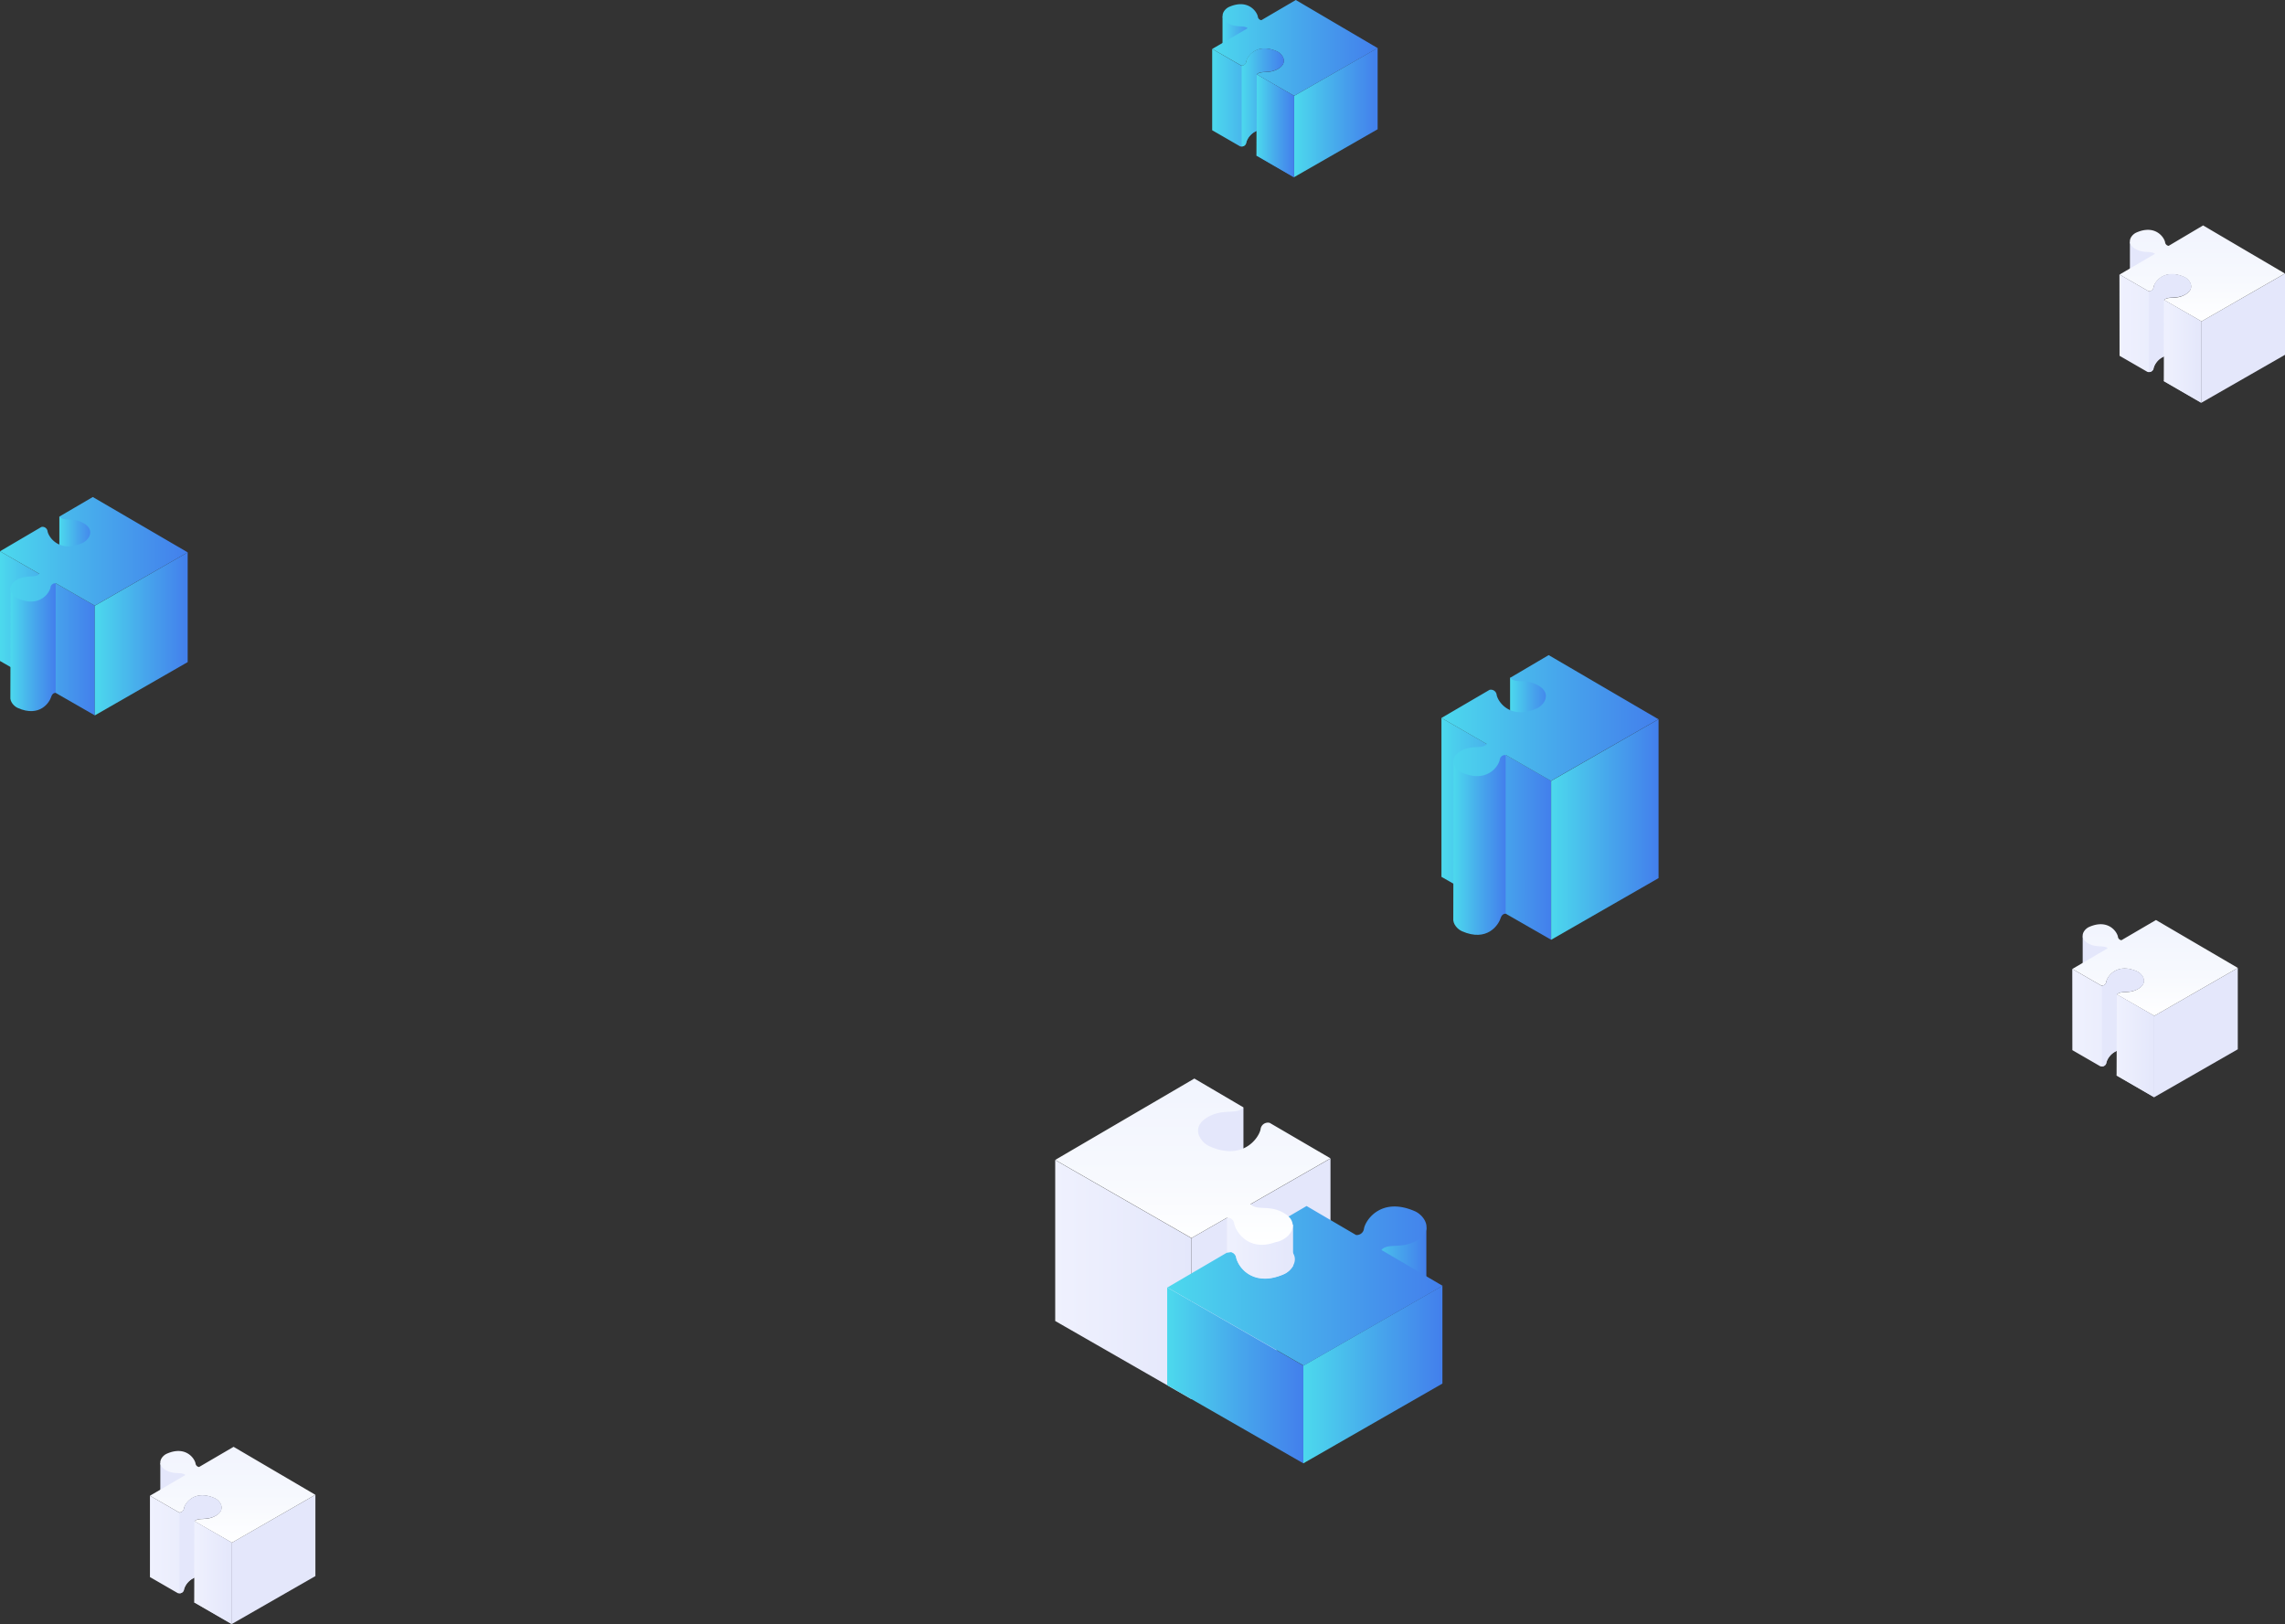 <svg xmlns="http://www.w3.org/2000/svg" xmlns:xlink="http://www.w3.org/1999/xlink" viewBox="0 0 855.03 607.76"><rect x="0" y="0" width="855.03" height="607.76" fill="#333333" stroke="none"/><defs><style>.cls-1{fill:#e4e7fb;}.cls-2{fill:url(#linear-gradient);}.cls-3{fill:url(#linear-gradient-2);}.cls-4{fill:url(#linear-gradient-3);}.cls-5{fill:url(#linear-gradient-4);}.cls-6{fill:url(#linear-gradient-5);}.cls-7{fill:url(#linear-gradient-6);}.cls-8{fill:url(#linear-gradient-7);}.cls-9{fill:url(#linear-gradient-8);}.cls-10{fill:url(#linear-gradient-9);}.cls-11{fill:url(#linear-gradient-10);}.cls-12{fill:url(#linear-gradient-11);}.cls-13{fill:url(#linear-gradient-12);}.cls-14{fill:url(#linear-gradient-13);}.cls-15{fill:url(#linear-gradient-14);}.cls-16{fill:url(#linear-gradient-15);}.cls-17{fill:url(#linear-gradient-16);}.cls-18{fill:url(#linear-gradient-17);}.cls-19{fill:url(#linear-gradient-18);}.cls-20{fill:url(#linear-gradient-19);}.cls-21{fill:url(#linear-gradient-20);}.cls-22{fill:url(#linear-gradient-21);}.cls-23{fill:url(#linear-gradient-22);}.cls-24{fill:url(#linear-gradient-23);}.cls-25{fill:url(#linear-gradient-24);}.cls-26{fill:url(#linear-gradient-25);}.cls-27{fill:url(#linear-gradient-26);}.cls-28{fill:url(#linear-gradient-27);}.cls-29{fill:url(#linear-gradient-28);}.cls-30{fill:url(#linear-gradient-29);}.cls-31{fill:url(#linear-gradient-30);}.cls-32{fill:url(#linear-gradient-31);}.cls-33{fill:url(#linear-gradient-32);}</style><linearGradient id="linear-gradient" x1="394.85" y1="478.87" x2="445.81" y2="478.87" gradientUnits="userSpaceOnUse"><stop offset="0" stop-color="#eff1fe"/><stop offset="1" stop-color="#e4e7fb"/></linearGradient><linearGradient id="linear-gradient-2" x1="510.72" y1="471.86" x2="533.73" y2="471.86" gradientUnits="userSpaceOnUse"><stop offset="0" stop-color="#4cd9ed"/><stop offset="0.54" stop-color="#47a6ec"/><stop offset="1" stop-color="#437fec"/></linearGradient><linearGradient id="linear-gradient-3" x1="487.7" y1="514.42" x2="539.74" y2="514.42" xlink:href="#linear-gradient-2"/><linearGradient id="linear-gradient-4" x1="436.75" y1="514.72" x2="487.7" y2="514.72" xlink:href="#linear-gradient-2"/><linearGradient id="linear-gradient-5" x1="436.79" y1="481.2" x2="539.8" y2="481.2" xlink:href="#linear-gradient-2"/><linearGradient id="linear-gradient-6" x1="459.04" y1="464.96" x2="483.78" y2="464.96" xlink:href="#linear-gradient"/><linearGradient id="linear-gradient-7" x1="446.35" y1="403.69" x2="446.35" y2="465.9" gradientUnits="userSpaceOnUse"><stop offset="0" stop-color="#f1f4fe"/><stop offset="0.58" stop-color="#f7f9fe"/><stop offset="1" stop-color="#fff"/></linearGradient><linearGradient id="linear-gradient-8" x1="22.21" y1="200.02" x2="35.49" y2="200.02" xlink:href="#linear-gradient-2"/><linearGradient id="linear-gradient-9" x1="0" y1="237.01" x2="35.49" y2="237.01" xlink:href="#linear-gradient-2"/><linearGradient id="linear-gradient-10" x1="3.83" y1="240.72" x2="20.82" y2="240.72" xlink:href="#linear-gradient-2"/><linearGradient id="linear-gradient-11" x1="35.49" y1="237.22" x2="70.23" y2="237.22" xlink:href="#linear-gradient-2"/><linearGradient id="linear-gradient-12" x1="0" y1="206.31" x2="70.23" y2="206.31" xlink:href="#linear-gradient-2"/><linearGradient id="linear-gradient-13" x1="565.06" y1="261.42" x2="580.43" y2="261.42" xlink:href="#linear-gradient-2"/><linearGradient id="linear-gradient-14" x1="539.38" y1="310.19" x2="580.43" y2="310.19" xlink:href="#linear-gradient-2"/><linearGradient id="linear-gradient-15" x1="543.81" y1="314.48" x2="563.46" y2="314.48" xlink:href="#linear-gradient-2"/><linearGradient id="linear-gradient-16" x1="580.43" y1="310.43" x2="620.62" y2="310.43" xlink:href="#linear-gradient-2"/><linearGradient id="linear-gradient-17" x1="539.38" y1="268.69" x2="620.62" y2="268.69" xlink:href="#linear-gradient-2"/><linearGradient id="linear-gradient-18" x1="806.41" y1="344.3" x2="806.41" y2="380.19" xlink:href="#linear-gradient-7"/><linearGradient id="linear-gradient-19" x1="775.46" y1="386.62" x2="806.08" y2="386.62" xlink:href="#linear-gradient"/><linearGradient id="linear-gradient-20" x1="792.01" y1="391.39" x2="806.08" y2="391.39" xlink:href="#linear-gradient"/><linearGradient id="linear-gradient-21" x1="824.07" y1="84.41" x2="824.07" y2="120.3" xlink:href="#linear-gradient-7"/><linearGradient id="linear-gradient-22" x1="793.12" y1="126.72" x2="823.74" y2="126.72" xlink:href="#linear-gradient"/><linearGradient id="linear-gradient-23" x1="809.68" y1="131.5" x2="823.74" y2="131.5" xlink:href="#linear-gradient"/><linearGradient id="linear-gradient-24" x1="87.07" y1="541.45" x2="87.07" y2="577.34" xlink:href="#linear-gradient-7"/><linearGradient id="linear-gradient-25" x1="56.11" y1="583.76" x2="86.74" y2="583.76" xlink:href="#linear-gradient"/><linearGradient id="linear-gradient-26" x1="72.67" y1="588.54" x2="86.74" y2="588.54" xlink:href="#linear-gradient"/><linearGradient id="linear-gradient-27" x1="457.46" y1="12.1" x2="470.5" y2="12.1" xlink:href="#linear-gradient-2"/><linearGradient id="linear-gradient-28" x1="484.21" y1="42.13" x2="515.5" y2="42.13" xlink:href="#linear-gradient-2"/><linearGradient id="linear-gradient-29" x1="453.59" y1="17.94" x2="515.5" y2="17.94" xlink:href="#linear-gradient-2"/><linearGradient id="linear-gradient-30" x1="453.59" y1="42.31" x2="484.21" y2="42.31" xlink:href="#linear-gradient-2"/><linearGradient id="linear-gradient-31" x1="464.64" y1="36.44" x2="480.43" y2="36.44" xlink:href="#linear-gradient-2"/><linearGradient id="linear-gradient-32" x1="470.15" y1="47.09" x2="484.21" y2="47.09" xlink:href="#linear-gradient-2"/></defs><title>Asset 2</title><g id="Layer_2" data-name="Layer 2"><g id="Layer_15" data-name="Layer 15"><rect class="cls-1" x="445.81" y="414.49" width="19.48" height="19.65"/><polygon class="cls-1" points="445.81 523.62 497.86 493.76 497.86 433.54 445.81 463.37 445.81 523.62"/><polygon class="cls-2" points="394.85 494.36 445.81 523.6 445.81 463.37 394.85 434.14 394.85 494.36"/><polygon class="cls-3" points="533.73 484.3 533.73 459.43 510.72 467.37 533.73 484.3"/><polygon class="cls-4" points="487.7 547.63 539.74 517.78 539.74 481.2 487.7 511.05 487.7 547.63"/><polygon class="cls-5" points="436.75 518.38 487.7 547.63 487.7 511.05 436.75 481.81 436.75 518.38"/><path class="cls-6" d="M530.07,464.29c6.77-3.82,2.91-9.43-.61-11-12.4-5.44-18.35,3-19.06,6.43a2.71,2.71,0,0,1-3,2.45l-18.49-10.84-20.25,11.85c2.34,2.64,6.89.21,12.38,3.3,6.34,3.58,2.73,8.84-.57,10.29-11.62,5.1-17.19-2.8-17.86-6a2.56,2.56,0,0,0-3-2.28l-22.78,13.33,51,29.24,52-29.85-22.91-13.43C519.41,465,524.24,467.58,530.07,464.29Z"/><path class="cls-7" d="M479.7,456.77l-.1,0-13.08-5.19,0,0-.12-.06-7.28,4.3,0,13s1.48-.24,1.61-.21a2.62,2.62,0,0,1,1.88,2.24,10.76,10.76,0,0,0,8.32,7.44,13.5,13.5,0,0,0,5.72-.17,20.24,20.24,0,0,0,3.83-1.28,7.56,7.56,0,0,0,3.38-3.08V458.36l0,0Z"/><path class="cls-8" d="M471.7,422.61C471,426,465,434.47,452.63,429c-3.5-1.53-7.37-7.15-.6-11,5.89-3.32,10.76-.68,13.26-3.58l-18.37-10.79-52.07,30.45,51,29.23,13.28-7.61a2.54,2.54,0,0,1,2.73,2.33c.61,3,5.46,10.5,15.42,6.82h0a6.58,6.58,0,0,0,2.44-.82c2.06-.9,4.25-3.21,4-5.75a4.7,4.7,0,0,0-1.61-3.07,8.07,8.07,0,0,0-1.87-1.36c-5.45-3.07-9.95-.65-12.3-3.23l29.91-17.14L475.09,420.2A2.77,2.77,0,0,0,471.7,422.61Z"/></g><g id="Layer_14" data-name="Layer 14"><rect class="cls-9" x="22.21" y="193.32" width="13.28" height="13.39"/><polygon class="cls-10" points="0 247.36 35.49 267.72 35.49 226.67 0 206.31 0 247.36"/><path class="cls-11" d="M4,220.08l-.12,40.71h0c-.2,1.81,1.35,3.53,2.81,4.17,8.12,3.57,11.81-2,12.48-4.2.49-1.61,1.66-1.47,1.66-1.47l0-41.21-5-2.78Z"/><polygon class="cls-12" points="35.49 267.72 70.23 247.78 70.23 206.72 35.49 226.67 35.49 267.72"/><path class="cls-13" d="M22.21,193.32c1.69,2,5,.17,9,2.43,4.62,2.6,2,6.43-.41,7.48-8.46,3.72-12.51-2-13-4.37a1.89,1.89,0,0,0-2.31-1.65L0,206.31l14.73,8.44c-1.61,1.76-4.69.14-8.42,2.23-4.32,2.43-1.85,6,.39,7,7.92,3.49,11.73-1.91,12.18-4.09a1.76,1.76,0,0,1,2.1-1.56l14.51,8.33,34.74-19.95L34.73,186Z"/></g><g id="Layer_13" data-name="Layer 13"><rect class="cls-14" x="565.06" y="253.67" width="15.37" height="15.49"/><polygon class="cls-15" points="539.38 328.14 580.43 351.69 580.43 292.24 539.38 268.69 539.38 328.14"/><path class="cls-16" d="M543.94,284.62l-.13,59.06,0,0c-.23,2.08,1.57,4.08,3.26,4.82,9.38,4.13,13.65-2.34,14.43-4.86.57-1.86,1.91-1.71,1.91-1.71l0-59.64-5.78-3.21Z"/><polygon class="cls-17" points="580.43 351.69 620.62 328.62 620.62 269.16 580.43 292.24 580.43 351.69"/><path class="cls-18" d="M565.06,253.67c2,2.27,5.82.19,10.46,2.81,5.34,3,2.29,7.43-.48,8.65-9.78,4.31-14.47-2.36-15-5.06a2.17,2.17,0,0,0-2.67-1.9l-18,10.52,17,9.78c-1.87,2-5.43.14-9.74,2.57-5,2.81-2.15,7,.45,8.1,9.17,4,13.56-2.21,14.09-4.73a2,2,0,0,1,2.43-1.8l16.78,9.63,40.19-23.08-41.07-24Z"/></g><g id="Layer_12" data-name="Layer 12"><polygon class="cls-1" points="779.33 362.42 792.37 354.71 779.33 350.39 779.33 362.42"/><polygon class="cls-1" points="806.08 410.62 837.36 392.68 837.36 362.25 806.08 380.19 806.08 410.62"/><path class="cls-19" d="M793.83,351.86a1.5,1.5,0,0,1-1.33-1.37c-.4-1.92-3.75-6.68-10.73-3.61-2,.87-4.16,4-.35,6.18,3.17,1.78,5.81.51,7.27,1.81l-13.23,7.74,10.87,6.24a1.63,1.63,0,0,0,1.83-1.47c.43-2.05,4-7.13,11.45-3.86,2.12.93,4.44,4.31.37,6.6-3.47,1.95-6.35.48-7.87,2.05l14,8,31.28-17.94L806.75,344.3Z"/><path class="cls-20" d="M775.46,393l10.38,6a1.73,1.73,0,0,0,2.32-1.4c.43-2.06,4-7.13,11.45-3.85,2.12.93,4.44,4.31.37,6.59-3.54,2-6.47.42-8,2.14l14.07,8.14V380.19l-30.62-17.58Z"/><path class="cls-1" d="M799.69,363.49c-7.45-3.27-11.16,1.74-11.52,3.82a1.69,1.69,0,0,1-1.66,1.54v30.23a1.61,1.61,0,0,0,1.72-1.48,6.84,6.84,0,0,1,3.78-4.28l.08-21.08c1.5-1.74,4.43-.16,8-2.14C804.13,367.8,801.8,364.43,799.69,363.49Z"/><polygon class="cls-21" points="792.01 402.48 806.08 410.62 806.08 380.19 792.11 372.17 792.01 402.48"/></g><g id="Layer_11" data-name="Layer 11"><polygon class="cls-1" points="797 102.52 810.03 94.82 797 90.5 797 102.52"/><polygon class="cls-1" points="823.74 150.72 855.03 132.78 855.03 102.36 823.74 120.3 823.74 150.72"/><path class="cls-22" d="M811.5,92a1.52,1.52,0,0,1-1.34-1.37c-.4-1.93-3.75-6.69-10.73-3.61-2,.87-4.15,4-.34,6.17,3.16,1.79,5.8.52,7.26,1.82l-13.23,7.74L804,109a1.64,1.64,0,0,0,1.83-1.48c.43-2,4-7.13,11.46-3.85,2.11.92,4.43,4.31.36,6.6-3.46,2-6.34.47-7.87,2l14,8L855,102.36l-30.62-18Z"/><path class="cls-23" d="M793.12,133.15l10.39,6a1.73,1.73,0,0,0,2.31-1.4c.43-2.06,4-7.13,11.46-3.86,2.11.94,4.43,4.31.36,6.6-3.54,2-6.47.41-8,2.14l14.06,8.13V120.3l-30.62-17.58Z"/><path class="cls-1" d="M817.35,103.6c-7.45-3.27-11.16,1.74-11.51,3.82a1.71,1.71,0,0,1-1.67,1.54v30.23a1.63,1.63,0,0,0,1.73-1.48,6.81,6.81,0,0,1,3.78-4.28l.07-21.09c1.5-1.73,4.43-.15,8-2.14C821.79,107.91,819.47,104.54,817.35,103.6Z"/><polygon class="cls-24" points="809.68 142.59 823.74 150.72 823.74 120.3 809.77 112.28 809.68 142.59"/></g><g id="Layer_10" data-name="Layer 10"><polygon class="cls-1" points="59.99 559.56 73.03 551.86 59.99 547.54 59.99 559.56"/><polygon class="cls-1" points="86.74 607.76 118.02 589.82 118.02 559.4 86.74 577.34 86.74 607.76"/><path class="cls-25" d="M74.49,549a1.53,1.53,0,0,1-1.33-1.37c-.4-1.93-3.75-6.69-10.73-3.61-2,.87-4.16,4-.35,6.17,3.17,1.79,5.81.52,7.27,1.82l-13.24,7.74L67,566a1.64,1.64,0,0,0,1.83-1.48c.43-2,4-7.13,11.45-3.85,2.12.92,4.44,4.31.37,6.6-3.47,2-6.35.47-7.87,2.05l14,8L118,559.4,87.41,541.45Z"/><path class="cls-26" d="M56.11,590.19l10.39,6a1.74,1.74,0,0,0,2.32-1.4c.43-2.06,4-7.13,11.45-3.86,2.12.94,4.44,4.31.37,6.6-3.54,2-6.47.41-8,2.14l14.07,8.13V577.34L56.11,559.76Z"/><path class="cls-1" d="M80.35,560.64c-7.45-3.27-11.16,1.74-11.52,3.82A1.7,1.7,0,0,1,67.17,566v30.23a1.61,1.61,0,0,0,1.72-1.48,6.84,6.84,0,0,1,3.78-4.28l.08-21.09c1.5-1.73,4.43-.15,8-2.14C84.79,565,82.46,561.57,80.35,560.64Z"/><polygon class="cls-27" points="72.67 599.63 86.74 607.76 86.74 577.34 72.77 569.32 72.67 599.63"/></g><g id="Layer_9" data-name="Layer 9"><polygon class="cls-28" points="457.46 18.11 470.5 10.41 457.46 6.08 457.46 18.11"/><polygon class="cls-29" points="484.21 66.31 515.5 48.37 515.5 17.95 484.21 35.89 484.21 66.31"/><path class="cls-30" d="M472,7.55a1.5,1.5,0,0,1-1.33-1.37c-.4-1.92-3.75-6.68-10.73-3.6-2,.87-4.15,4-.35,6.17,3.17,1.79,5.81.52,7.27,1.82l-13.23,7.74,10.87,6.24a1.64,1.64,0,0,0,1.83-1.48c.43-2.05,4-7.13,11.46-3.85,2.11.92,4.43,4.3.36,6.6-3.46,1.95-6.34.47-7.87,2.05l14,8L515.5,18,484.88,0Z"/><path class="cls-31" d="M453.59,48.74l10.39,6a1.74,1.74,0,0,0,2.31-1.4c.43-2.06,4-7.13,11.46-3.86,2.11.94,4.43,4.31.36,6.6-3.54,2-6.47.41-8,2.14l14.06,8.13V35.89L453.59,18.31Z"/><path class="cls-32" d="M477.82,19.19c-7.45-3.27-11.16,1.74-11.51,3.82a1.71,1.71,0,0,1-1.67,1.54V54.78a1.63,1.63,0,0,0,1.73-1.48A6.81,6.81,0,0,1,470.15,49l.07-21.09c1.5-1.73,4.43-.15,8-2.14C482.26,23.5,479.94,20.12,477.82,19.19Z"/><polygon class="cls-33" points="470.15 58.18 484.21 66.31 484.21 35.89 470.24 27.87 470.15 58.18"/></g></g></svg>